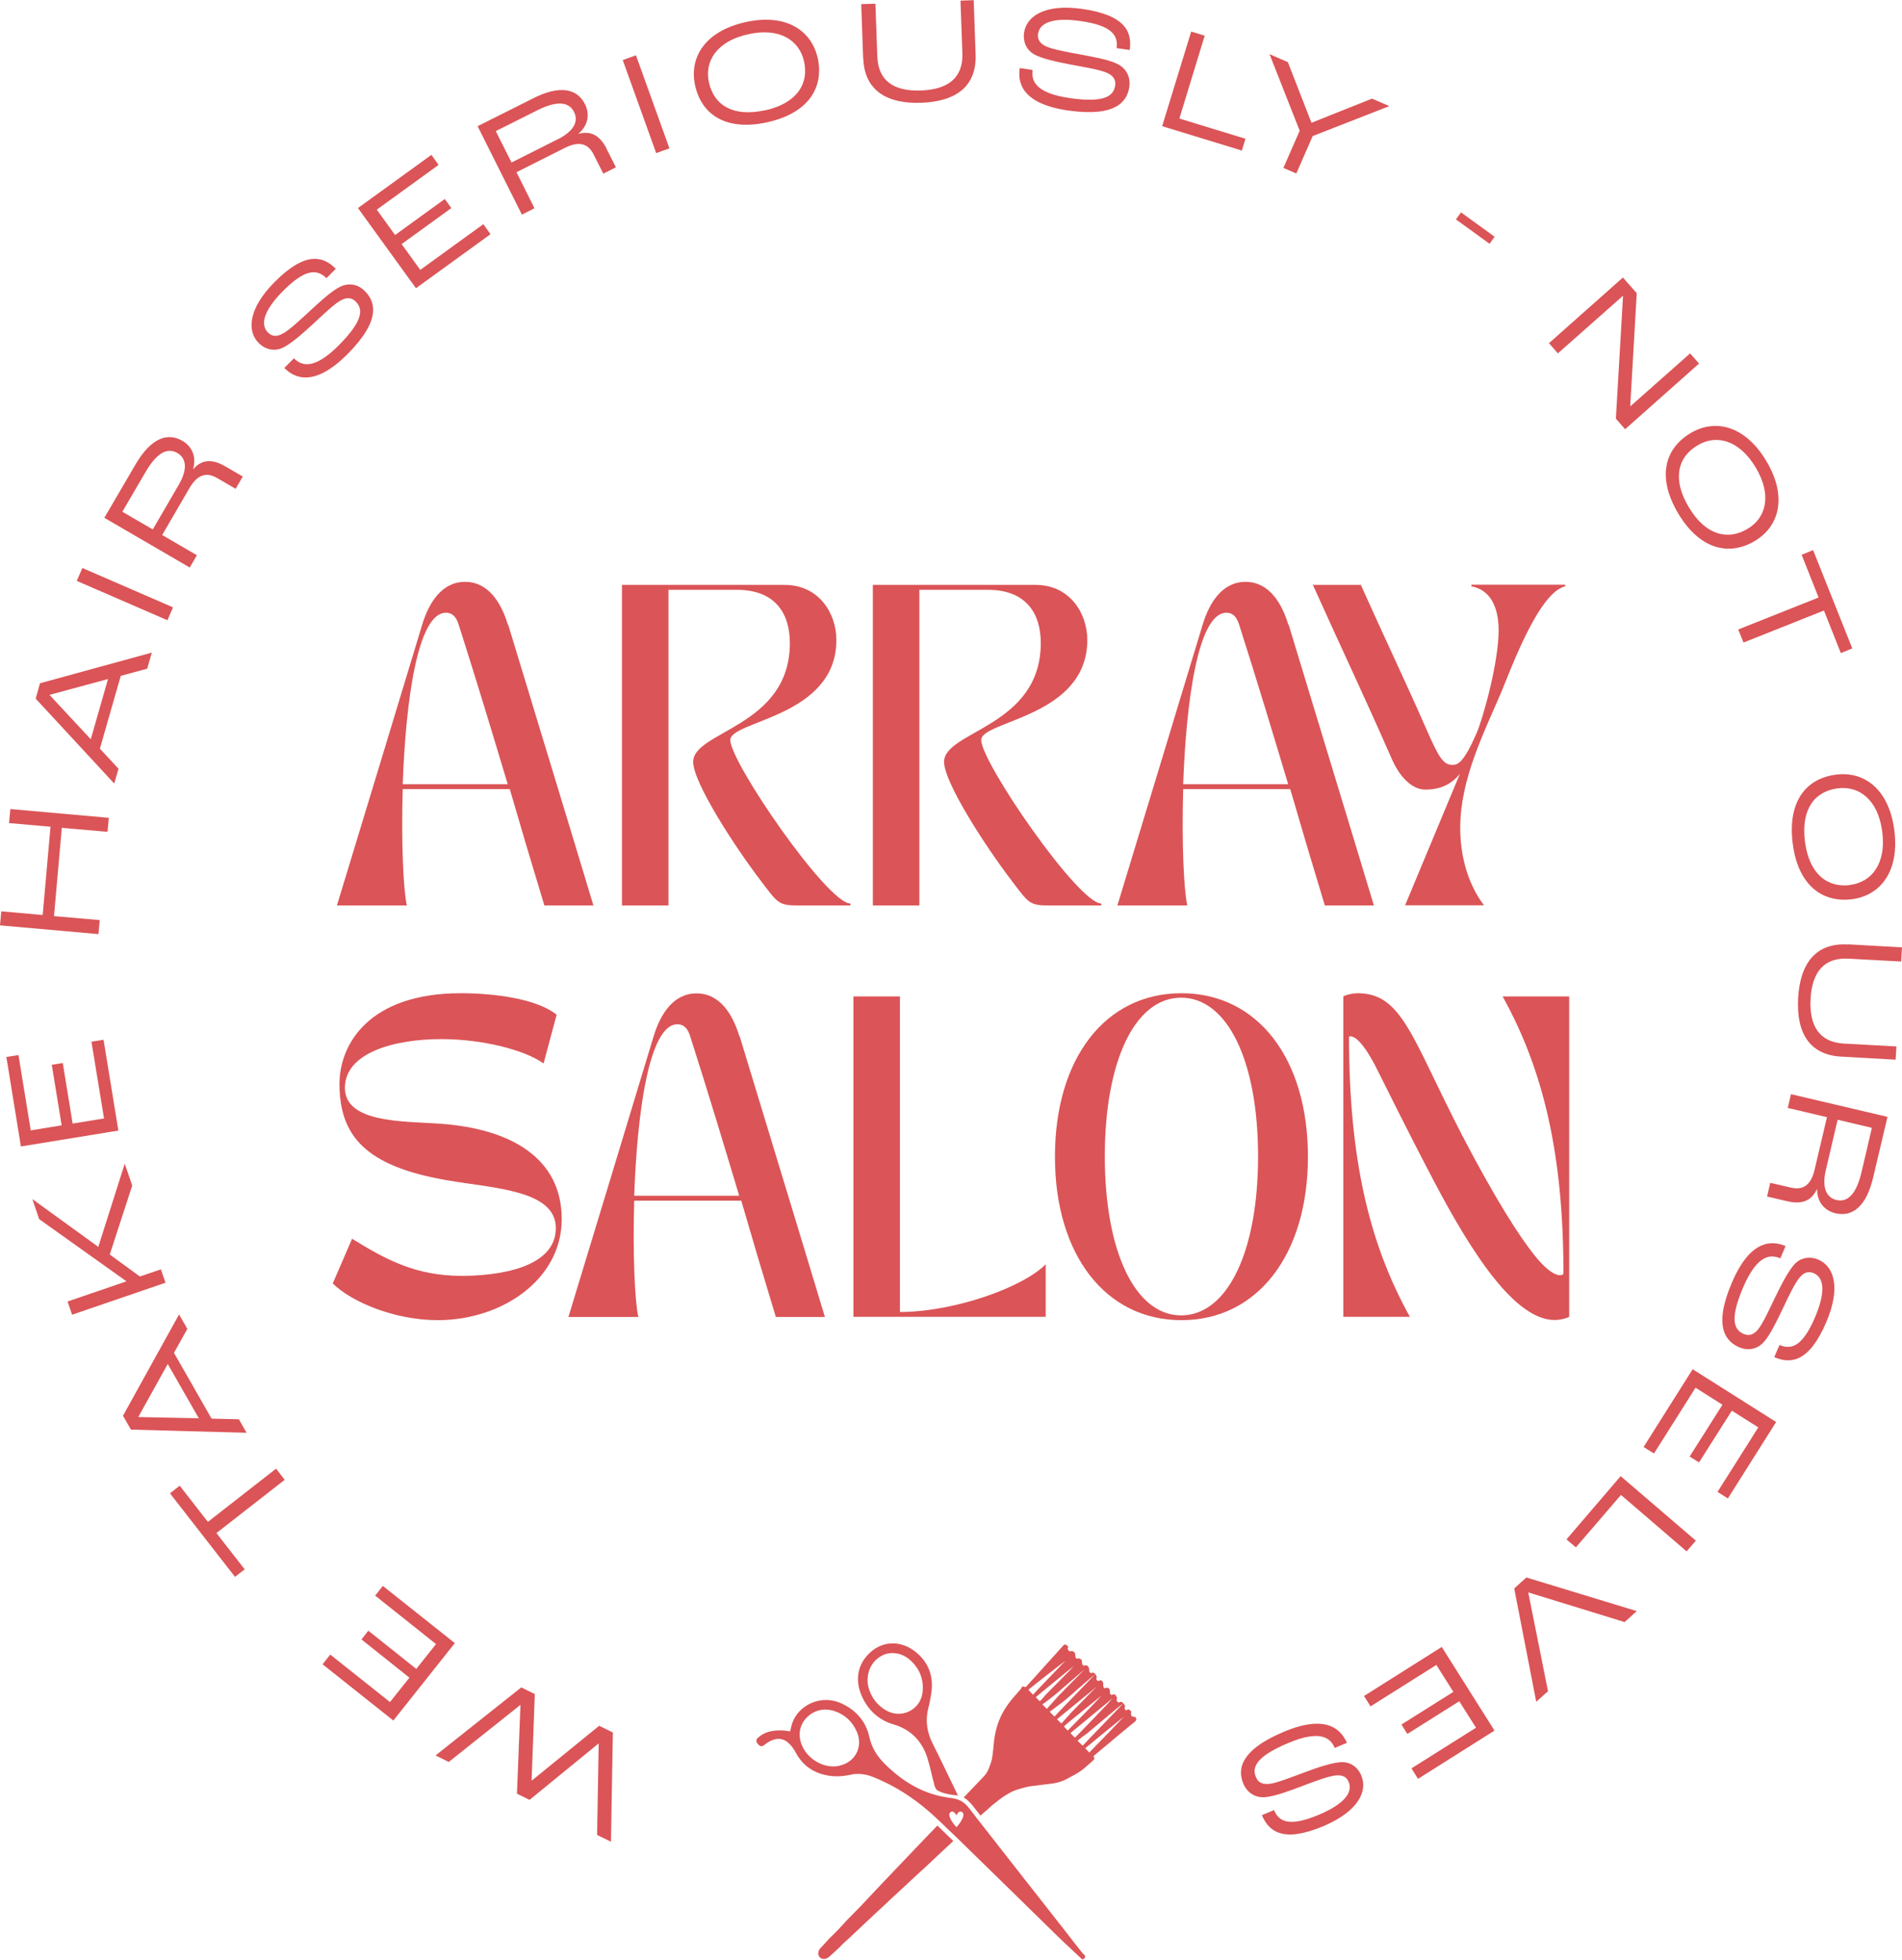 <?xml version="1.0" encoding="UTF-8"?><svg id="Layer_2" xmlns="http://www.w3.org/2000/svg" viewBox="0 0 119.39 123"><defs><style>.cls-1{fill:#db5457;stroke-width:0px;}</style></defs><g id="Layer_2-2"><g id="Layer_1-2"><path class="cls-1" d="M38.36,115.6l-.88-.43.1-5.73h-.02s-4.32,3.53-4.32,3.53l-.79-.39.22-5.56h-.02s-4.48,3.57-4.48,3.57l-.83-.41,5.38-4.27.85.42-.2,5.42h.02s4.22-3.43,4.22-3.43l.86.42-.12,6.86h0Z"/><path class="cls-1" d="M24.69,107.99l-4.44-3.53.48-.61,3.75,2.98,1.22-1.53-3.01-2.4.43-.55,3.01,2.4,1.24-1.56-3.82-3.04.48-.61,4.52,3.59-3.86,4.86h0Z"/><path class="cls-1" d="M13.59,96.23l1.77,2.27-.61.47-4.08-5.24.61-.48,1.77,2.27,4.28-3.34.54.7-4.28,3.34h0Z"/><path class="cls-1" d="M15,89.08l-1.72-.04-2.36-4.13.84-1.5-.52-.91-3.52,6.36.5.87,7.26.2-.48-.84ZM8.69,88.94v-.02s1.84-3.31,1.84-3.31h0s1.95,3.41,1.95,3.41l-3.79-.08Z"/><path class="cls-1" d="M4.53,82.53l-.29-.84,3.68-1.26v-.02s-5.46-3.89-5.46-3.89l-.43-1.26,4.14,3,1.66-5.22.47,1.37-1.41,4.33,1.89,1.38,1.32-.45.29.84-5.87,2.01h0Z"/><path class="cls-1" d="M1.31,71.94l-.91-5.6.76-.12.77,4.73,1.94-.32-.62-3.8.69-.11.62,3.8,1.97-.32-.79-4.82.76-.12.93,5.7-6.13,1h0Z"/><path class="cls-1" d="M0,58.08l.08-.88,2.6.23.49-5.54-2.6-.23.08-.88,6.18.55-.08.88-2.87-.25-.49,5.54,2.87.25-.08.88-6.18-.55Z"/><path class="cls-1" d="M2.51,42.89l-.27.96,4.93,5.33.27-.93-1.17-1.26,1.31-4.57h0s1.66-.45,1.66-.45l.29-1.01-7,1.92ZM5.7,46.4l-2.58-2.77v-.02s3.66-.99,3.66-.99l-1.08,3.77Z"/><path class="cls-1" d="M4.82,36.46l.35-.81,5.69,2.47-.35.81-5.69-2.47h0Z"/><path class="cls-1" d="M14.1,29.25c-.76-.44-1.43-.43-1.96.19h-.02c.22-.75-.05-1.41-.67-1.77-.95-.55-1.98-.16-2.93,1.46l-1.97,3.37h0s5.36,3.12,5.36,3.12l.45-.77-2.18-1.27,1.71-2.94c.5-.86,1.07-1.03,1.75-.63l1.15.67.45-.77-1.15-.67ZM11.22,30.43l-1.63,2.8-1.91-1.11,1.46-2.5c.73-1.25,1.39-1.53,1.99-1.19.57.33.66,1.02.09,2Z"/><path class="cls-1" d="M17.86,23.08l.59-.59c.46.46,1.24.77,2.83-.83,1.59-1.61,1.49-2.29,1.04-2.74-.26-.26-.58-.27-.97-.04-.44.25-1.2,1-1.76,1.51-.59.54-1.4,1.27-1.94,1.48-.47.18-1,.07-1.4-.33-.77-.76-.66-2.18.98-3.83,1.95-1.97,3.06-1.63,3.85-.84l-.59.59c-.58-.58-1.33-.6-2.72.8-1.22,1.23-1.45,2.11-.95,2.61.26.26.54.26.87.1.42-.19,1.24-.97,1.76-1.45.63-.58,1.36-1.26,1.9-1.52.55-.27,1.13-.16,1.55.27.65.64,1.06,1.8-1.08,3.95-2.17,2.18-3.39,1.45-3.97.88h0Z"/><path class="cls-1" d="M22.48,13.05l4.6-3.33.45.63-3.88,2.81,1.15,1.59,3.12-2.26.41.57-3.12,2.26,1.17,1.62,3.96-2.87.45.63-4.68,3.39-3.64-5.03h0Z"/><path class="cls-1" d="M38.07,9.32c-.39-.78-.96-1.14-1.75-.92v-.02c.59-.5.72-1.2.4-1.84-.49-.98-1.57-1.22-3.25-.37l-3.49,1.75,2.78,5.55.79-.4-1.13-2.26,3.04-1.53c.89-.44,1.46-.28,1.81.43l.6,1.19.79-.4-.6-1.19ZM35.01,8.74h0s-2.9,1.46-2.9,1.46l-.99-1.97,2.59-1.3c1.29-.65,2.01-.52,2.32.09.3.59,0,1.21-1.01,1.72Z"/><path class="cls-1" d="M39.09,3.77l.83-.3,2.1,5.84-.83.3-2.1-5.84Z"/><path class="cls-1" d="M51.33,3.65c-.39-1.74-1.99-2.83-4.54-2.26-2.55.57-3.54,2.23-3.16,3.97h0c.42,1.88,1.99,2.88,4.55,2.31,2.63-.59,3.54-2.24,3.15-4.02ZM48.02,6.92c-1.98.44-3.2-.3-3.52-1.75-.29-1.33.49-2.58,2.46-3.02,1.97-.44,3.21.37,3.51,1.7h0c.31,1.38-.41,2.62-2.45,3.08Z"/><path class="cls-1" d="M54.18,3.67l-.12-3.41.89-.03.12,3.31c.05,1.52,1.02,2.2,2.73,2.14,1.73-.06,2.66-.81,2.61-2.33l-.12-3.31.83-.03.12,3.41c.07,1.97-1.19,2.95-3.41,3.03-2.21.08-3.57-.81-3.64-2.78h0Z"/><path class="cls-1" d="M64,4.27l.82.12c-.09.65.13,1.46,2.36,1.77,2.24.32,2.73-.18,2.82-.8.05-.36-.13-.63-.54-.8-.47-.2-1.52-.37-2.26-.51-.79-.15-1.85-.37-2.34-.67-.43-.27-.66-.76-.58-1.32.15-1.07,1.35-1.83,3.65-1.5,2.75.39,3.14,1.48,2.98,2.58l-.82-.12c.11-.81-.31-1.42-2.27-1.7-1.71-.24-2.56.1-2.66.8-.05.36.12.59.44.76.41.22,1.52.41,2.22.54.84.16,1.82.33,2.35.61.54.28.8.81.72,1.41-.13.91-.81,1.92-3.81,1.5-3.05-.43-3.19-1.85-3.07-2.65h0Z"/><path class="cls-1" d="M74.77,1.98l.85.26-1.59,5.2,4.15,1.27-.23.74-5-1.53s1.82-5.93,1.82-5.93Z"/><path class="cls-1" d="M81.58,8.2l-1.89-4.8,1.15.5,1.48,3.8h.02s3.78-1.51,3.78-1.51l1.09.47-4.81,1.88-1.03,2.35-.81-.35,1.03-2.35h0Z"/><path class="cls-1" d="M91.71,13.33l2.11,1.53-.32.44-2.11-1.53.32-.44Z"/><path class="cls-1" d="M101.87,17.42l.87.98-.41,7.1h.01s3.75-3.32,3.75-3.32l.56.64-4.64,4.12-.58-.66.45-7.72h0s-4.09,3.62-4.09,3.62l-.56-.64,4.64-4.12h0Z"/><path class="cls-1" d="M110.87,28.93c-1.34-2.24-3.23-2.66-4.76-1.74h0c-1.65.99-2.1,2.8-.76,5.05,1.39,2.31,3.24,2.65,4.81,1.71,1.53-.92,2.05-2.78.71-5.02ZM109.7,33.19c-1.21.73-2.62.44-3.69-1.35-1.04-1.74-.73-3.13.55-3.89,1.16-.7,2.6-.35,3.64,1.38,1.04,1.73.67,3.17-.5,3.86Z"/><path class="cls-1" d="M114.15,37.49l-1.06-2.67.72-.29,2.46,6.17-.72.29-1.06-2.67-5.05,2.01-.33-.82,5.05-2.01h0Z"/><path class="cls-1" d="M118.91,52.12c-.33-2.59-1.9-3.73-3.66-3.5-1.91.24-3.05,1.72-2.72,4.32.34,2.68,1.91,3.73,3.72,3.5,1.77-.23,2.99-1.73,2.66-4.32ZM116.14,55.55c-1.4.18-2.57-.65-2.84-2.72-.26-2.01.58-3.16,2.06-3.35,1.35-.17,2.53.72,2.79,2.72.26,2-.66,3.17-2.01,3.34Z"/><path class="cls-1" d="M115.98,59.27l3.41.19-.05.89-3.31-.18c-1.52-.08-2.28.82-2.38,2.52-.09,1.72.57,2.72,2.08,2.81l3.31.18-.05.83-3.41-.19c-1.97-.11-2.83-1.45-2.71-3.67.12-2.2,1.13-3.48,3.1-3.37h0Z"/><path class="cls-1" d="M112.42,68.68l-.2.86,2.46.58-.78,3.31c-.23.96-.72,1.29-1.49,1.11l-1.29-.3-.2.86,1.29.3c.85.2,1.49,0,1.83-.75h.02c0,.78.45,1.33,1.15,1.5,1.07.25,1.94-.42,2.37-2.25l.9-3.8-6.04-1.42ZM116.84,73.6c-.33,1.4-.89,1.87-1.56,1.72-.64-.15-.93-.78-.67-1.88h0s.74-3.16.74-3.16l2.15.51-.66,2.82Z"/><path class="cls-1" d="M112.08,78.22l-.33.76c-.6-.26-1.44-.26-2.33,1.82-.89,2.08-.54,2.68.04,2.93.34.14.64.04.92-.32.31-.4.75-1.37,1.08-2.05.35-.72.84-1.69,1.26-2.09.37-.34.9-.43,1.42-.21,1,.43,1.41,1.78.5,3.92-1.09,2.55-2.25,2.64-3.27,2.2l.33-.76c.76.32,1.46.07,2.23-1.74.68-1.59.57-2.49-.08-2.77-.34-.14-.6-.04-.84.22-.32.34-.8,1.36-1.1,2-.37.77-.8,1.67-1.2,2.11-.41.45-.99.56-1.54.32-.84-.36-1.65-1.29-.45-4.07,1.21-2.83,2.62-2.59,3.36-2.28h0Z"/><path class="cls-1" d="M111.49,89.25l-3.03,4.8-.65-.41,2.56-4.05-1.66-1.05-2.06,3.25-.59-.37,2.06-3.25-1.69-1.07-2.61,4.13-.65-.41,3.08-4.88,5.25,3.32h0Z"/><path class="cls-1" d="M106.45,96.7l-.58.67-4.12-3.54-2.83,3.29-.59-.5,3.4-3.97,4.71,4.04h0Z"/><path class="cls-1" d="M102.75,101.11l-.77.7-6.04-1.86h-.01s1.24,6.2,1.24,6.2l-.74.66-1.38-7.11.76-.69,6.93,2.11h0Z"/><path class="cls-1" d="M93.81,108.62l-4.8,3.03-.41-.66,4.05-2.55-1.05-1.66-3.26,2.05-.37-.59,3.26-2.05-1.07-1.69-4.13,2.6-.41-.65,4.88-3.08,3.31,5.25h0Z"/><path class="cls-1" d="M84.54,109.39l-.76.32c-.25-.6-.86-1.18-2.94-.3-2.08.88-2.25,1.56-2,2.14.14.34.43.47.88.41.5-.07,1.49-.47,2.2-.73.75-.28,1.78-.64,2.36-.63.51.01.95.31,1.17.84.42,1-.22,2.26-2.36,3.17-2.55,1.08-3.45.34-3.88-.68l.76-.32c.32.76,1,1.06,2.82.29,1.59-.67,2.14-1.4,1.87-2.05-.14-.34-.4-.44-.76-.42-.46.02-1.52.43-2.18.68-.8.3-1.73.65-2.33.69-.61.04-1.1-.28-1.34-.84-.36-.84-.29-2.07,2.5-3.25,2.83-1.2,3.68-.05,4,.69Z"/><path class="cls-1" d="M31.88,39.21c-.42-1.39-1.23-2.69-2.69-2.69s-2.27,1.31-2.69,2.69c-2.03,6.7-3.26,10.76-5.35,17.62h4.39c-.22-.93-.36-3.96-.26-7.3h6.72c.64,2.21,1.33,4.53,2.17,7.3h3.08c-2.07-6.86-3.32-10.92-5.35-17.62ZM25.28,49.22c.18-5.09.91-10.76,2.71-10.76.44,0,.66.3.8.74,1.23,3.86,2.13,6.86,3.08,10.02h-6.6Z"/><path class="cls-1" d="M39.04,56.82v-20.11h10.2c2.19,0,3.26,1.81,3.26,3.46,0,4.85-6.66,5.05-6.66,6.28,0,1.39,6.09,10.26,7.54,10.26v.12h-3.32c-1.19,0-1.25-.16-2.29-1.53-1.69-2.21-4.26-6.2-4.26-7.48,0-1.95,6.07-2.19,6.07-7.46,0-1.89-.95-3.34-3.32-3.34h-4.3v19.81h-2.92,0Z"/><path class="cls-1" d="M54.79,56.82v-20.11h10.2c2.19,0,3.26,1.81,3.26,3.46,0,4.85-6.66,5.05-6.66,6.28,0,1.39,6.09,10.26,7.54,10.26v.12h-3.32c-1.19,0-1.25-.16-2.29-1.53-1.69-2.21-4.26-6.2-4.26-7.48,0-1.95,6.07-2.19,6.07-7.46,0-1.89-.95-3.34-3.32-3.34h-4.3v19.81h-2.92Z"/><path class="cls-1" d="M80.87,39.21c-.42-1.39-1.23-2.69-2.69-2.69s-2.27,1.31-2.69,2.69c-2.03,6.7-3.26,10.76-5.35,17.62h4.39c-.22-.93-.36-3.96-.26-7.3h6.72c.64,2.21,1.33,4.53,2.17,7.3h3.08c-2.07-6.86-3.32-10.92-5.35-17.62ZM74.27,49.22c.18-5.09.91-10.76,2.71-10.76.44,0,.66.3.8.74,1.23,3.86,2.13,6.86,3.08,10.02h-6.6Z"/><path class="cls-1" d="M85.42,36.71c1.59,3.54,2.73,5.91,4.06,8.93.8,1.83,1.09,2.37,1.69,2.37.34,0,.7-.14,1.49-1.93.46-1.05,1.41-4.55,1.41-6.5,0-1.43-.48-2.55-1.71-2.78v-.1h5.89v.1c-1.67.38-3.42,5.23-4.02,6.66-1.09,2.55-2.57,5.45-2.57,8.51,0,1.41.32,3.3,1.49,4.85h-4.95l3.44-8.25c-.38.46-.99.99-2.17.99-.89,0-1.65-.89-2.09-1.89-1.79-4.08-3.04-6.68-4.97-10.96h3.02,0Z"/><path class="cls-1" d="M20.89,80.55l1.21-2.8c2.15,1.33,4.02,2.33,6.88,2.33,2.19,0,5.91-.46,5.91-3,0-2.39-3.9-2.49-6.82-3-5.09-.87-6.76-2.76-6.76-6.05,0-2.47,1.83-5.69,7.62-5.69,2.07,0,4.77.34,6.01,1.35l-.82,3.06c-1.17-.85-3.84-1.53-6.42-1.53-2.94,0-6.05.85-6.05,3.06s3.68,2.09,5.97,2.25c4.53.32,7.64,2.21,7.64,5.99s-3.74,6.34-7.78,6.34c-2.73,0-5.43-1.15-6.6-2.31h0Z"/><path class="cls-1" d="M46.41,65.04c-.42-1.39-1.23-2.69-2.69-2.69s-2.27,1.31-2.69,2.69c-2.03,6.7-3.26,10.76-5.35,17.62h4.39c-.22-.93-.36-3.96-.26-7.3h6.72c.64,2.21,1.33,4.53,2.17,7.3h3.08c-2.07-6.86-3.32-10.92-5.35-17.62ZM39.81,75.05c.18-5.09.91-10.76,2.71-10.76.44,0,.66.3.8.74,1.23,3.86,2.13,6.86,3.08,10.02h-6.6Z"/><path class="cls-1" d="M53.57,62.54h2.92v19.81c3.52-.02,7.78-1.59,9.15-3v3.3h-12.07v-20.11h0Z"/><path class="cls-1" d="M74.16,62.34c-4.79,0-7.94,4.1-7.94,10.26s3.18,10.26,7.94,10.26,7.94-4.1,7.94-10.26-3.16-10.26-7.94-10.26ZM74.14,82.56c-2.88,0-4.79-4-4.79-9.98s1.89-9.96,4.79-9.96,4.83,3.96,4.83,9.96-1.93,9.98-4.83,9.98Z"/><path class="cls-1" d="M84.32,62.54c.22-.12.62-.2.91-.2,3,0,3.48,3.26,7.26,10.26,2.01,3.72,3.34,5.67,4.2,6.62,1.09,1.17,1.45.74,1.45.74,0-7.52-1.27-12.83-3.82-17.42h4.18v20.11c-.22.12-.62.2-.91.2-2.47,0-5.15-4.08-7.62-8.79-1.93-3.68-3.08-6.07-3.66-7.2-1.13-2.15-1.63-1.79-1.63-1.79,0,7.68,1.27,12.99,3.82,17.58h-4.18v-20.11h0Z"/><g id="AOtwqj.tif"><path class="cls-1" d="M60.09,113.87h0s0,0,0,0h0s0,0,0,0ZM60.1,113.88s0,0,0,0c0,0,0,0,0,0,0,0,0,0,0,0ZM60.09,113.87h0s0,0,0,0h0s0,0,0,0ZM60.1,113.88s0,0,0,0c0,0,0,0,0,0,0,0,0,0,0,0ZM58.83,114.59h0c-.17.18-.34.36-.52.54-.35.37-.71.74-1.06,1.11-.35.37-.7.74-1.05,1.1-.38.4-.76.8-1.14,1.2-.37.39-.73.78-1.1,1.17-.21.22-.43.44-.65.66-.08.08-.16.16-.23.24-.15.16-.29.32-.44.48-.16.17-.33.33-.49.49-.15.14-.28.3-.42.45-.06.06-.12.13-.18.19-.48.46.06,1.03.54.56.18-.17.37-.33.55-.5.12-.12.23-.24.36-.36.15-.14.31-.28.46-.42.36-.34.73-.69,1.09-1.03.33-.3.65-.61.98-.91.34-.32.68-.64,1.02-.95.28-.26.56-.52.84-.78.3-.28.61-.56.91-.84.28-.27.57-.54.85-.8.23-.21.46-.42.69-.64-.33-.32-.67-.65-1-.97ZM60.09,113.87h0s0,0,0,0h0s0,0,0,0ZM60.1,113.88s0,0,0,0c0,0,0,0,0,0,0,0,0,0,0,0ZM60.09,113.87h0s0,0,0,0h0s0,0,0,0ZM60.1,113.88s0,0,0,0c0,0,0,0,0,0,0,0,0,0,0,0ZM60.09,113.87h0s0,0,0,0h0s0,0,0,0ZM60.1,113.88s0,0,0,0c0,0,0,0,0,0,0,0,0,0,0,0ZM60.09,113.87h0s0,0,0,0h0s0,0,0,0ZM60.1,113.88s0,0,0,0c0,0,0,0,0,0,0,0,0,0,0,0ZM60.09,113.87h0s0,0,0,0h0s0,0,0,0ZM60.1,113.88s0,0,0,0c0,0,0,0,0,0,0,0,0,0,0,0ZM60.09,113.87h0s0,0,0,0h0s0,0,0,0ZM60.1,113.88s0,0,0,0c0,0,0,0,0,0,0,0,0,0,0,0ZM60.09,113.87h0s0,0,0,0h0s0,0,0,0ZM60.1,113.88s0,0,0,0c0,0,0,0,0,0,0,0,0,0,0,0ZM60.09,113.87h0s0,0,0,0h0s0,0,0,0ZM60.1,113.88s0,0,0,0c0,0,0,0,0,0,0,0,0,0,0,0ZM60.09,113.87h0s0,0,0,0h0s0,0,0,0ZM60.1,113.88s0,0,0,0c0,0,0,0,0,0,0,0,0,0,0,0ZM60.09,113.87h0s0,0,0,0h0s0,0,0,0ZM60.1,113.88s0,0,0,0c0,0,0,0,0,0,0,0,0,0,0,0ZM60.09,113.87h0s0,0,0,0h0s0,0,0,0ZM60.1,113.88s0,0,0,0c0,0,0,0,0,0,0,0,0,0,0,0ZM60.09,113.87h0s0,0,0,0h0s0,0,0,0ZM60.1,113.88s0,0,0,0c0,0,0,0,0,0,0,0,0,0,0,0ZM60.09,113.87h0s0,0,0,0h0s0,0,0,0ZM60.1,113.88s0,0,0,0c0,0,0,0,0,0,0,0,0,0,0,0ZM60.09,113.87h0s0,0,0,0h0s0,0,0,0ZM60.1,113.88s0,0,0,0c0,0,0,0,0,0,0,0,0,0,0,0ZM60.09,113.87h0s0,0,0,0h0s0,0,0,0ZM60.1,113.88s0,0,0,0c0,0,0,0,0,0,0,0,0,0,0,0ZM60.09,113.87h0s0,0,0,0h0s0,0,0,0ZM60.1,113.88s0,0,0,0c0,0,0,0,0,0,0,0,0,0,0,0ZM60.09,113.87h0s0,0,0,0h0s0,0,0,0ZM60.1,113.88s0,0,0,0c0,0,0,0,0,0,0,0,0,0,0,0ZM60.09,113.87h0s0,0,0,0h0s0,0,0,0ZM60.1,113.88s0,0,0,0c0,0,0,0,0,0,0,0,0,0,0,0ZM60.09,113.87h0s0,0,0,0h0s0,0,0,0ZM60.1,113.88s0,0,0,0c0,0,0,0,0,0,0,0,0,0,0,0ZM60.09,113.87h0s0,0,0,0h0s0,0,0,0ZM60.1,113.88s0,0,0,0c0,0,0,0,0,0,0,0,0,0,0,0ZM60.09,113.87h0s0,0,0,0h0s0,0,0,0ZM60.1,113.88s0,0,0,0c0,0,0,0,0,0,0,0,0,0,0,0ZM60.09,113.87h0s0,0,0,0h0s0,0,0,0ZM60.1,113.88s0,0,0,0c0,0,0,0,0,0,0,0,0,0,0,0ZM60.09,113.87h0s0,0,0,0h0s0,0,0,0ZM60.1,113.88s0,0,0,0c0,0,0,0,0,0,0,0,0,0,0,0ZM60.09,113.87h0s0,0,0,0h0s0,0,0,0ZM60.1,113.88s0,0,0,0c0,0,0,0,0,0,0,0,0,0,0,0ZM60.09,113.87h0s0,0,0,0h0s0,0,0,0ZM60.1,113.88s0,0,0,0c0,0,0,0,0,0,0,0,0,0,0,0ZM60.09,113.87h0s0,0,0,0h0s0,0,0,0ZM60.1,113.88s0,0,0,0c0,0,0,0,0,0,0,0,0,0,0,0ZM60.09,113.87h0s0,0,0,0h0s0,0,0,0ZM60.1,113.88s0,0,0,0c0,0,0,0,0,0,0,0,0,0,0,0ZM60.09,113.87h0s0,0,0,0h0s0,0,0,0ZM60.1,113.88s0,0,0,0c0,0,0,0,0,0,0,0,0,0,0,0ZM60.09,113.87h0s0,0,0,0h0s0,0,0,0ZM60.1,113.88s0,0,0,0c0,0,0,0,0,0,0,0,0,0,0,0ZM71.25,107.77h0c-.07-.01-.14-.03-.2-.04-.05-.06-.06-.12-.05-.18,0-.05,0-.1,0-.15-.05-.04-.08-.07-.11-.09-.09-.03-.15,0-.19.05-.07-.03-.09-.08-.11-.15.01-.04.02-.08.03-.12-.03-.12-.11-.19-.19-.26-.09-.04-.15.02-.22.03-.14-.07-.13-.17-.09-.29-.04-.07-.07-.13-.09-.18-.1-.07-.18-.05-.26,0-.08-.05-.11-.11-.1-.19,0-.03,0-.06,0-.08,0-.08-.04-.14-.11-.17-.03-.01-.06-.02-.09-.03-.04.02-.08.03-.12.05-.07-.02-.08-.09-.1-.14v-.21c-.03-.08-.07-.12-.13-.15-.07-.03-.13.02-.18.05-.07-.03-.1-.07-.12-.14,0-.05.02-.1.02-.15-.04-.1-.09-.19-.21-.25-.04,0-.09.02-.16.03-.12-.06-.11-.18-.1-.28-.1-.22-.14-.23-.34-.18-.09-.04-.11-.11-.11-.21,0-.16-.05-.22-.22-.26-.03.01-.07.02-.1.04-.07-.05-.1-.12-.1-.2,0-.19-.07-.26-.23-.3-.04.01-.07.03-.11.04-.06-.04-.11-.09-.14-.16.04-.17.03-.2-.14-.28-.03,0-.06.01-.1.02-.79.88-1.59,1.77-2.39,2.65-.07-.01-.14-.03-.2-.04-.04.04-.07.06-.08.09-.02.08-.08.13-.13.18-.28.32-.57.64-.81,1-.2.3-.36.61-.49.95-.14.38-.23.77-.28,1.17-.02.2-.04.41-.06.61-.03.26-.05.51-.13.76-.05.15-.11.31-.17.45-.06.15-.14.28-.25.4-.15.15-.29.31-.44.46-.28.3-.57.6-.86.9.13.07.24.16.35.27.07.07.13.14.2.22l.25.32c.08.11.17.21.25.32.06-.04.1-.07.15-.12.13-.11.28-.24.41-.36.09-.08.17-.16.26-.23.14-.11.27-.2.4-.31.19-.15.39-.27.6-.39.22-.13.46-.21.71-.28.21-.06.43-.12.65-.15.41-.06.82-.1,1.22-.15.34-.04.68-.12.98-.28.21-.11.41-.22.61-.33.14-.08.28-.17.41-.27.23-.18.44-.38.67-.58.03-.03.06-.07.09-.12-.02-.06-.04-.11-.06-.16.33-.28.67-.56,1.01-.84.27-.23.54-.46.81-.68.23-.19.47-.39.71-.58.07-.06.16-.12.16-.23-.02-.04-.04-.08-.06-.13ZM64.55,106.06c.31-.26,2-1.58,2.32-1.82-.27.3-1.76,1.82-2.03,2.13-.04-.05-.25-.26-.28-.31ZM65.02,106.52c.2-.18,2.15-1.76,2.37-1.94-.04.08-1.68,1.71-1.74,1.78-.06.07-.12.14-.18.21-.06.07-.12.14-.19.2-.05,0-.24-.21-.26-.26ZM65.43,106.97s.19-.12.22-.15c.3-.24.47-.35.72-.57.01-.01,1.66-1.44,1.71-1.47-.05.06-1.57,1.58-1.57,1.59-.27.29-.53.59-.8.89-.04-.04-.24-.24-.28-.29ZM65.88,107.44s.21-.14.23-.16c.31-.25.52-.38.82-.63.05-.04,1.75-1.54,1.81-1.57-.32.36-2.22,2.29-2.55,2.66-.05-.05-.26-.26-.3-.3ZM66.57,108.13s-.2-.2-.22-.22c.24-.21,2.24-1.83,2.48-2.04,0,.01-1.56,1.58-1.56,1.59-.21.24-.42.47-.64.71-.02-.02-.04-.03-.06-.04ZM67.02,108.62s-.21-.23-.24-.26c.19-.19,2.15-1.76,2.36-1.93-.17.21-1.92,2-2.12,2.19ZM67.48,109.07s-.24-.24-.29-.29c.3-.26,2.34-1.92,2.63-2.17-.03.08-2.21,2.33-2.35,2.46ZM67.65,109.26c.17-.18.41-.33.61-.48.18-.14,2.03-1.73,2.23-1.85-.31.35-2.21,2.28-2.53,2.64-.05-.05-.26-.26-.31-.3ZM68.38,110s-.23-.24-.26-.27c.22-.19,2.18-1.79,2.41-1.97-.18.22-1.95,2.02-2.15,2.23Z"/></g><path class="cls-1" d="M60.1,113.88h0s0,0,0,0c0,0,0,0,0,0,0,0,0,0,0,0,0,0,0,0,0,.01Z"/><polygon class="cls-1" points="60.09 113.87 60.09 113.87 60.09 113.87 60.09 113.87 60.09 113.87"/><polygon class="cls-1" points="60.1 113.88 60.1 113.88 60.1 113.88 60.1 113.88"/><path class="cls-1" d="M60.09,113.87h0s0,0,0,0h0s0,0,0,0ZM60.1,113.88s0,0,0,0c0,0,0,0,0,0,0,0,0,0,0,0ZM60.09,113.87h0s0,0,0,0h0s0,0,0,0ZM60.1,113.88s0,0,0,0c0,0,0,0,0,0,0,0,0,0,0,0ZM60.09,113.87h0s0,0,0,0h0s0,0,0,0ZM60.1,113.88s0,0,0,0c0,0,0,0,0,0,0,0,0,0,0,0ZM60.09,113.87h0s0,0,0,0h0s0,0,0,0ZM60.1,113.88s0,0,0,0c0,0,0,0,0,0,0,0,0,0,0,0ZM60.09,113.87h0s0,0,0,0h0s0,0,0,0ZM60.1,113.88s0,0,0,0c0,0,0,0,0,0,0,0,0,0,0,0ZM60.09,113.87h0s0,0,0,0h0s0,0,0,0ZM60.1,113.88s0,0,0,0c0,0,0,0,0,0,0,0,0,0,0,0ZM60.09,113.87h0s0,0,0,0h0s0,0,0,0ZM60.1,113.88s0,0,0,0c0,0,0,0,0,0,0,0,0,0,0,0ZM60.09,113.87h0s0,0,0,0h0s0,0,0,0ZM60.1,113.88s0,0,0,0c0,0,0,0,0,0,0,0,0,0,0,0ZM60.09,113.87h0s0,0,0,0h0s0,0,0,0ZM60.1,113.88s0,0,0,0c0,0,0,0,0,0,0,0,0,0,0,0ZM60.09,113.87h0s0,0,0,0h0s0,0,0,0ZM60.1,113.88s0,0,0,0c0,0,0,0,0,0,0,0,0,0,0,0ZM60.09,113.87h0s0,0,0,0h0s0,0,0,0ZM60.1,113.88s0,0,0,0c0,0,0,0,0,0,0,0,0,0,0,0ZM60.09,113.87h0s0,0,0,0h0s0,0,0,0ZM60.1,113.88s0,0,0,0c0,0,0,0,0,0,0,0,0,0,0,0ZM60.09,113.87h0s0,0,0,0h0s0,0,0,0ZM60.1,113.88s0,0,0,0c0,0,0,0,0,0,0,0,0,0,0,0ZM60.09,113.87h0s0,0,0,0h0s0,0,0,0ZM60.1,113.88s0,0,0,0c0,0,0,0,0,0,0,0,0,0,0,0ZM60.09,113.87h0s0,0,0,0h0s0,0,0,0ZM60.1,113.88s0,0,0,0c0,0,0,0,0,0,0,0,0,0,0,0ZM60.09,113.87h0s0,0,0,0h0s0,0,0,0ZM60.1,113.88s0,0,0,0c0,0,0,0,0,0,0,0,0,0,0,0ZM60.09,113.87h0s0,0,0,0h0s0,0,0,0ZM60.1,113.88s0,0,0,0c0,0,0,0,0,0,0,0,0,0,0,0ZM60.09,113.87h0s0,0,0,0h0s0,0,0,0ZM60.1,113.88s0,0,0,0c0,0,0,0,0,0,0,0,0,0,0,0ZM60.09,113.87h0s0,0,0,0h0s0,0,0,0ZM60.1,113.88s0,0,0,0c0,0,0,0,0,0,0,0,0,0,0,0ZM60.09,113.87h0s0,0,0,0h0s0,0,0,0ZM60.1,113.88s0,0,0,0c0,0,0,0,0,0,0,0,0,0,0,0ZM60.09,113.87h0s0,0,0,0h0s0,0,0,0ZM60.1,113.88s0,0,0,0c0,0,0,0,0,0,0,0,0,0,0,0Z"/><path class="cls-1" d="M60.09,113.87h0s0,0,0,0h0s0,0,0,0ZM60.1,113.88s0,0,0,0c0,0,0,0,0,0,0,0,0,0,0,0ZM60.09,113.87h0s0,0,0,0h0s0,0,0,0ZM60.1,113.88s0,0,0,0c0,0,0,0,0,0,0,0,0,0,0,0ZM60.09,113.87h0s0,0,0,0h0s0,0,0,0ZM60.1,113.88s0,0,0,0c0,0,0,0,0,0,0,0,0,0,0,0ZM60.09,113.87h0s0,0,0,0h0s0,0,0,0ZM60.1,113.88s0,0,0,0c0,0,0,0,0,0,0,0,0,0,0,0ZM60.09,113.87h0s0,0,0,0h0s0,0,0,0ZM60.1,113.88s0,0,0,0c0,0,0,0,0,0,0,0,0,0,0,0ZM60.09,113.87h0s0,0,0,0h0s0,0,0,0ZM60.1,113.88s0,0,0,0c0,0,0,0,0,0,0,0,0,0,0,0ZM60.09,113.87h0s0,0,0,0h0s0,0,0,0ZM60.1,113.88s0,0,0,0c0,0,0,0,0,0,0,0,0,0,0,0ZM60.09,113.87h0s0,0,0,0h0s0,0,0,0ZM60.1,113.88s0,0,0,0c0,0,0,0,0,0,0,0,0,0,0,0ZM60.09,113.87h0s0,0,0,0h0s0,0,0,0ZM60.1,113.88s0,0,0,0c0,0,0,0,0,0,0,0,0,0,0,0ZM60.09,113.87h0s0,0,0,0h0s0,0,0,0ZM60.1,113.88s0,0,0,0c0,0,0,0,0,0,0,0,0,0,0,0ZM60.09,113.87h0s0,0,0,0h0s0,0,0,0ZM60.1,113.88s0,0,0,0c0,0,0,0,0,0,0,0,0,0,0,0ZM60.47,113.81h0s-.04-.06-.07-.09c-.02-.02-.05-.03-.09-.03h-.02s0,0,0,0h.02s.06.01.09.03c.04.03.06.06.07.09.05.13-.03.32-.14.5-.03.04-.06.09-.09.13-.07.09-.14.18-.2.24h0c.06-.06.13-.15.2-.25.03-.04.06-.09.09-.13.11-.18.19-.37.14-.5ZM60.1,113.88s0,0,0,0h0s0,0,0-.01c0,0,0,0,0,0,0,0,0,0,0,0ZM60.09,113.87s0,0,0,0h0s0,0,0,0h0ZM59.86,113.72s-.06-.03-.09-.03c-.01,0-.02,0-.03,0,0,0,.02,0,.02,0,.03,0,.06,0,.09.02.06.03.12.1.18.21,0,0,0,0,0,.01h0s0,0,0,0c0,0,0,0,0,0-.06-.12-.12-.18-.18-.21ZM60.47,113.81h0s-.04-.06-.07-.09c-.02-.02-.05-.03-.09-.03h-.02s0,0,0,0h.02s.06.01.09.03c.04.03.06.06.07.09.05.13-.03.32-.14.5-.03.04-.06.09-.09.13-.07.09-.14.18-.2.24h0c.06-.06.13-.15.2-.25.03-.04.06-.09.09-.13.11-.18.19-.37.14-.5ZM60.1,113.88s0,0,0,0h0s0,0,0-.01c0,0,0,0,0,0,0,0,0,0,0,0ZM60.09,113.87s0,0,0,0h0s0,0,0,0h0ZM59.86,113.72s-.06-.03-.09-.03c-.01,0-.02,0-.03,0,0,0,.02,0,.02,0,.03,0,.06,0,.09.02.06.03.12.1.18.21,0,0,0,0,0,.01h0s0,0,0,0c0,0,0,0,0,0-.06-.12-.12-.18-.18-.21ZM60.09,113.87h0s0,0,0,0h0s0,0,0,0ZM60.1,113.88s0,0,0,0c0,0,0,0,0,0,0,0,0,0,0,0ZM60.47,113.81h0s-.04-.06-.07-.09c-.02-.02-.05-.03-.09-.03h-.02s0,0,0,0h.02s.06.01.09.03c.04.03.06.06.07.09.05.13-.03.32-.14.5-.03.04-.06.09-.09.13-.07.09-.14.18-.2.24h0c.06-.06.13-.15.2-.25.03-.04.06-.09.09-.13.11-.18.19-.37.14-.5ZM60.1,113.88s0,0,0,0h0s0,0,0-.01c0,0,0,0,0,0,0,0,0,0,0,0ZM60.09,113.87s0,0,0,0h0s0,0,0,0h0ZM59.86,113.72s-.06-.03-.09-.03c-.01,0-.02,0-.03,0,0,0,.02,0,.02,0,.03,0,.06,0,.09.02.06.03.12.1.18.21,0,0,0,0,0,.01h0s0,0,0,0c0,0,0,0,0,0-.06-.12-.12-.18-.18-.21ZM60.47,113.81h0s-.04-.06-.07-.09c-.02-.02-.05-.03-.09-.03h-.02s0,0,0,0h.02s.06.01.09.03c.04.03.06.06.07.09.05.13-.03.32-.14.5-.03.04-.06.09-.09.13-.07.09-.14.18-.2.24h0c.06-.06.13-.15.2-.25.03-.04.06-.09.09-.13.11-.18.19-.37.14-.5ZM60.1,113.88s0,0,0,0h0s0,0,0-.01c0,0,0,0,0,0,0,0,0,0,0,0ZM60.09,113.87s0,0,0,0h0s0,0,0,0h0ZM59.86,113.72s-.06-.03-.09-.03c-.01,0-.02,0-.03,0,0,0,.02,0,.02,0,.03,0,.06,0,.09.02.06.03.12.1.18.21,0,0,0,0,0,.01h0s0,0,0,0c0,0,0,0,0,0-.06-.12-.12-.18-.18-.21Z"/><path class="cls-1" d="M67.99,122.64h0c-.35-.43-.69-.88-1.04-1.33-1.87-2.39-3.75-4.77-5.61-7.16-.17-.22-.34-.44-.51-.66-.16-.21-.33-.36-.52-.46-.18-.09-.38-.15-.62-.18-1.66-.19-3.02-1-4.18-2.17-.46-.46-.8-1-.94-1.66-.22-1-.85-1.69-1.76-2.11-.31-.14-.63-.21-.95-.21-.94,0-1.83.57-2.14,1.48-.05.15-.08.32-.12.49-.18-.02-.36-.06-.53-.06-.04,0-.08,0-.12,0-.5,0-.97.1-1.36.45-.17.15-.13.28,0,.42.07.08.13.12.2.12.06,0,.13-.03.2-.09.31-.24.61-.37.88-.37.2,0,.39.07.56.2.22.18.4.43.53.68.35.65.86,1.08,1.55,1.31.34.11.68.16,1.03.16.29,0,.57-.04.86-.1.16-.04.32-.05.47-.05.3,0,.59.06.87.17,1.6.62,2.99,1.59,4.22,2.78.03.03.06.06.1.09.34.33.68.66,1.02.98,2.12,2.06,4.22,4.13,6.33,6.19.5.49,1.03.96,1.53,1.44.22-.09.22-.19.08-.35ZM52.7,110.83h0c-.13.03-.26.04-.39.04-1.02,0-2.01-.83-2.11-1.86-.09-.93.71-1.71,1.61-1.71.14,0,.27.02.41.05.74.2,1.27.66,1.57,1.36.4.93-.11,1.9-1.09,2.11ZM60.04,114.69c-.06-.07-.15-.17-.22-.27-.03-.04-.06-.09-.09-.13-.1-.17-.17-.34-.13-.46.01-.04.04-.07.08-.1,0,0,.01,0,.02-.01.01,0,.03-.01.04-.02,0,0,.02,0,.02,0,.03,0,.06,0,.09.02.06.03.12.1.18.21,0,0,0,0,0,.01h0s0,0,0,0c.04-.08.09-.14.13-.18.01-.01.02-.02.03-.03.02-.01.04-.02.06-.03.01,0,.02,0,.03,0h.02s.06.01.09.03c.04.03.06.06.07.09.05.13-.03.32-.14.5-.03.04-.06.09-.09.13-.07.09-.14.18-.2.24t0,0Z"/><path class="cls-1" d="M60.11,112.65h0s0,0,0,0c-.53-1.08-1.02-2.14-1.55-3.18-.37-.73-.49-1.46-.29-2.26.08-.29.13-.58.18-.88.16-1.01-.09-1.88-.88-2.57-1-.87-2.29-.81-3.14.15-.67.75-.76,1.74-.24,2.74.41.79,1.04,1.33,1.89,1.58,1.09.32,1.79,1.04,2.13,2.1.18.57.29,1.16.45,1.74.03.11.1.26.19.31.05.03.11.05.17.08.36.15.74.21,1.12.23,0,0,0-.02-.01-.03ZM57.91,106.22c-.13,1.13-1.38,1.71-2.35,1.1-.65-.41-.99-1.02-1.09-1.63-.08-.8.27-1.44.88-1.77.52-.28,1.23-.2,1.74.24.63.54.91,1.24.82,2.06Z"/><path class="cls-1" d="M60.1,113.88h0s0,0,0,0c0,0,0,0,0,0,0,0,0,0,0,0,0,0,0,0,0,.01Z"/></g></g></svg>